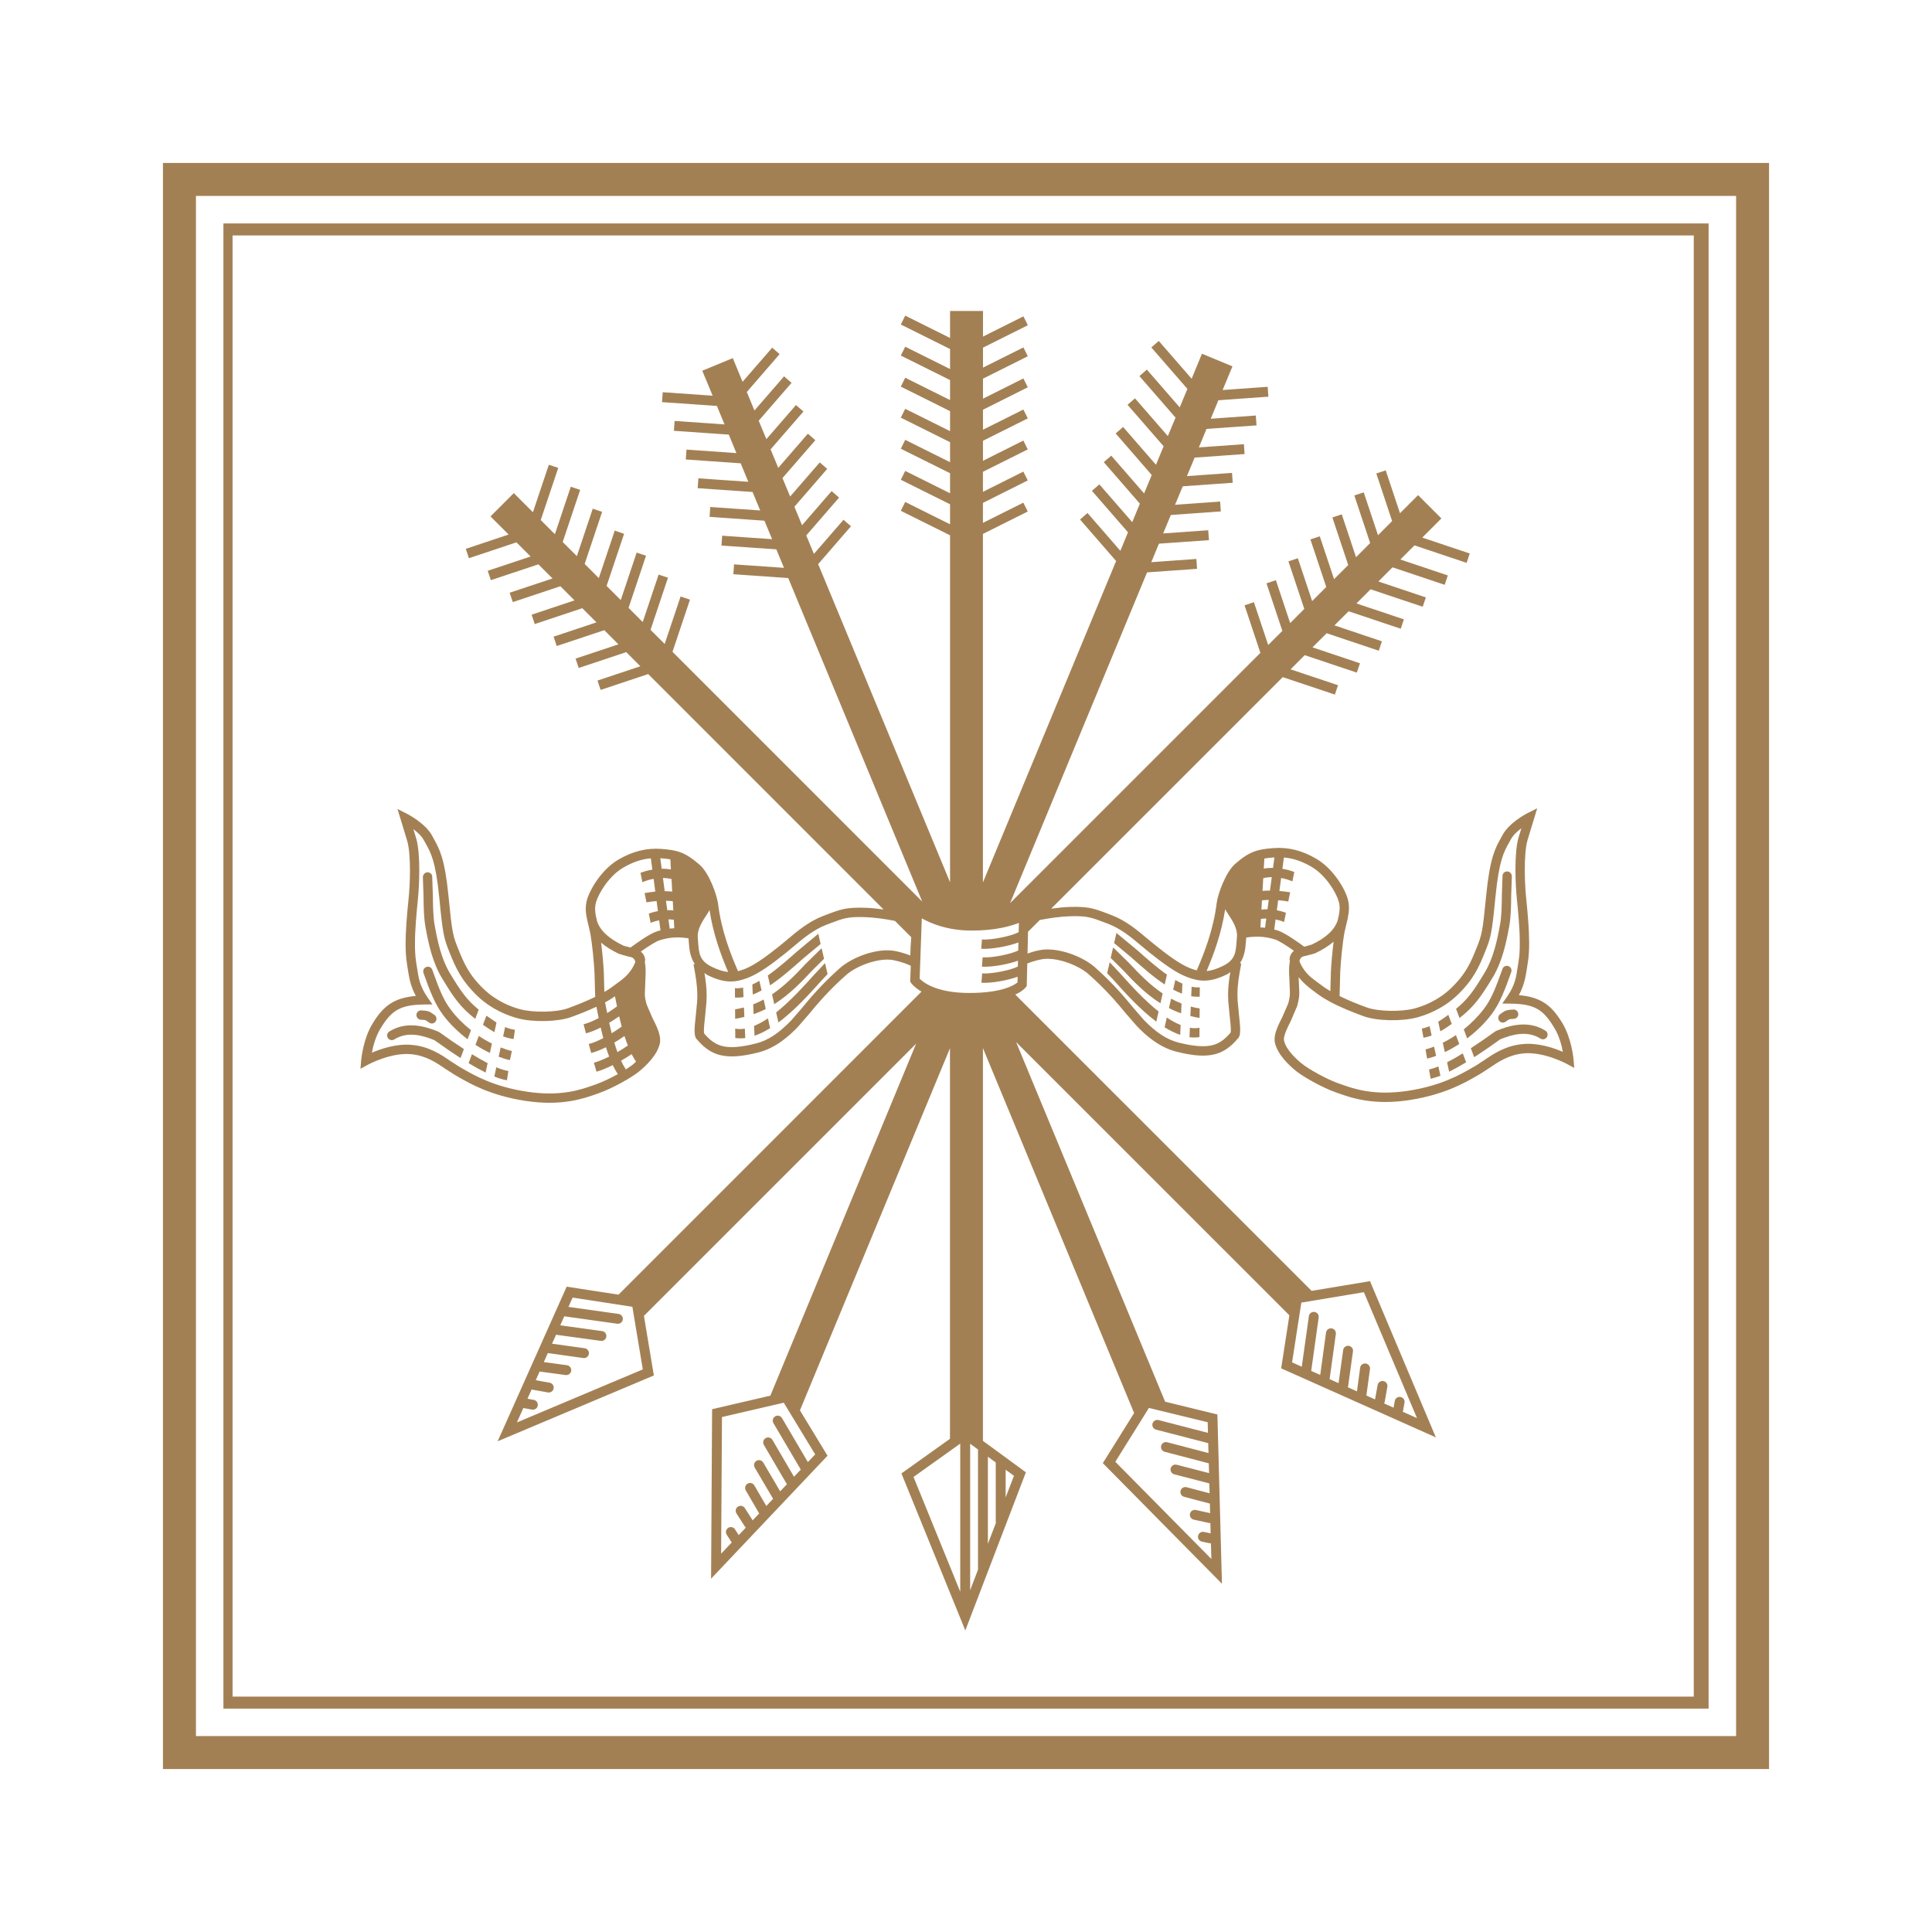 <?xml version="1.0" encoding="utf-8"?>
<!-- Generator: Adobe Illustrator 13.0.0, SVG Export Plug-In . SVG Version: 6.00 Build 14948)  -->
<!DOCTYPE svg PUBLIC "-//W3C//DTD SVG 1.0//EN" "http://www.w3.org/TR/2001/REC-SVG-20010904/DTD/svg10.dtd">
<svg version="1.0" id="Layer_1" xmlns="http://www.w3.org/2000/svg" xmlns:xlink="http://www.w3.org/1999/xlink" x="0px" y="0px"
	 width="192.756px" height="192.756px" viewBox="0 0 192.756 192.756" enable-background="new 0 0 192.756 192.756"
	 xml:space="preserve">
<g>
	<polygon fill-rule="evenodd" clip-rule="evenodd" fill="#FFFFFF" points="0,0 192.756,0 192.756,192.756 0,192.756 0,0 	"/>
	<path fill-rule="evenodd" clip-rule="evenodd" fill="#A38054" d="M174.855,16.26H16.257v160.236h160.241V16.26H174.855
		L174.855,16.26z M173.211,19.547c0,3.185,0,150.476,0,153.662c-3.189,0-150.476,0-153.661,0c0-3.187,0-150.477,0-153.662
		C22.735,19.547,170.021,19.547,173.211,19.547L173.211,19.547z"/>
	<path fill-rule="evenodd" clip-rule="evenodd" fill="#A38054" d="M169.87,22.291H22.29v148.178h148.178V22.291H169.87
		L169.87,22.291z M168.988,23.489c0,1.181,0,144.6,0,145.781c-1.186,0-144.604,0-145.785,0c0-1.182,0-144.6,0-145.781
		C24.384,23.489,167.803,23.489,168.988,23.489L168.988,23.489z"/>
	<path fill-rule="evenodd" clip-rule="evenodd" fill="#A38054" d="M49.536,102.023l-0.21,0.959c-0.334-0.188-0.713-0.432-1.14-0.74
		l0.342-0.908L49.536,102.023L49.536,102.023z"/>
	<path fill-rule="evenodd" clip-rule="evenodd" fill="#A38054" d="M51.242,103.664l0.134-0.923c-0.308-0.039-0.62-0.12-0.98-0.271
		c-0.045,0.21-0.112,0.508-0.2,0.931C50.569,103.543,50.903,103.619,51.242,103.664L51.242,103.664z"/>
	<path fill-rule="evenodd" clip-rule="evenodd" fill="#A38054" d="M44.88,97.084c-0.851-1.417-1.22-3.167-1.501-4.695
		c-0.169-0.909-0.178-1.947-0.19-2.95l-0.067-1.981c-0.009-0.259-0.224-0.437-0.481-0.428c-0.259,0.009-0.459,0.249-0.451,0.504
		l0.067,1.915c0.009,1.043,0.022,2.122,0.206,3.11c0.293,1.607,0.689,3.456,1.621,5.007c1.255,2.094,1.893,2.948,3.328,4.09
		l0.347-0.918C46.586,99.766,46.017,98.973,44.88,97.084L44.88,97.084z"/>
	<path fill-rule="evenodd" clip-rule="evenodd" fill="#A38054" d="M50.872,105.771l0.201-0.913
		c-0.366-0.075-0.744-0.204-1.119-0.353c-0.062,0.277-0.128,0.585-0.204,0.924C50.128,105.565,50.502,105.691,50.872,105.771
		L50.872,105.771z"/>
	<path fill-rule="evenodd" clip-rule="evenodd" fill="#A38054" d="M47.437,104.242c0.473,0.309,0.954,0.58,1.439,0.812l0.2-0.937
		c-0.441-0.222-0.877-0.471-1.305-0.761L47.437,104.242L47.437,104.242z"/>
	<path fill-rule="evenodd" clip-rule="evenodd" fill="#A38054" d="M44.979,100.74c-0.708-0.93-1.141-1.977-1.849-3.981
		c-0.084-0.245-0.353-0.37-0.592-0.286c-0.247,0.085-0.37,0.351-0.286,0.597c0.628,1.773,1.135,3.119,1.983,4.236
		c0.663,0.874,1.5,1.685,2.415,2.379l0.342-0.904C46.229,102.176,45.539,101.486,44.979,100.74L44.979,100.74z"/>
	<path fill-rule="evenodd" clip-rule="evenodd" fill="#A38054" d="M43.851,102.991L43.842,103c-0.026-0.022-0.053-0.044-0.088-0.062
		c-1.283-0.531-3.189-1.114-4.915-0.023c-0.217,0.138-0.284,0.423-0.146,0.642s0.428,0.286,0.646,0.146
		c1.322-0.837,2.833-0.405,4.013,0.081c0.95,0.682,1.804,1.27,2.598,1.776l0.333-0.895
		C45.539,104.185,44.733,103.633,43.851,102.991L43.851,102.991z"/>
	<path fill-rule="evenodd" clip-rule="evenodd" fill="#A38054" d="M50.578,107.779l0.143-0.926
		c-0.334-0.049-0.735-0.174-1.202-0.369c-0.063,0.284-0.13,0.592-0.201,0.922C49.793,107.598,50.216,107.722,50.578,107.779
		L50.578,107.779z"/>
	<path fill-rule="evenodd" clip-rule="evenodd" fill="#A38054" d="M47.085,105.179l-0.333,0.892
		c0.624,0.377,1.185,0.686,1.697,0.938l0.205-0.938C48.177,105.825,47.659,105.534,47.085,105.179L47.085,105.179z"/>
	<path fill-rule="evenodd" clip-rule="evenodd" fill="#A38054" d="M41.989,101.739c0.45,0.021,0.45,0.026,0.601,0.133l0.24,0.166
		c0.215,0.143,0.495,0.079,0.638-0.135c0.146-0.213,0.08-0.513-0.134-0.653l-0.205-0.139c-0.317-0.228-0.473-0.271-1.092-0.304
		c-0.254-0.018-0.476,0.183-0.49,0.438C41.535,101.504,41.73,101.722,41.989,101.739L41.989,101.739z"/>
	<path fill-rule="evenodd" clip-rule="evenodd" fill="#A38054" d="M80.145,95.618l1.729-1.438l-0.232-1.016l-2.115,1.759
		c-0.909,0.807-1.92,1.693-2.923,2.402l0.224,0.983C77.958,97.557,79.084,96.559,80.145,95.618L80.145,95.618z"/>
	<path fill-rule="evenodd" clip-rule="evenodd" fill="#A38054" d="M74.18,99.48l-0.04-0.948c-0.281,0.057-0.557,0.085-0.816,0.057
		l0.005,0.932C73.61,99.543,73.895,99.529,74.18,99.48L74.18,99.48z"/>
	<path fill-rule="evenodd" clip-rule="evenodd" fill="#A38054" d="M75.984,98.816l-0.219-0.957
		c-0.236,0.138-0.472,0.259-0.703,0.361l0.04,1.006C75.396,99.115,75.689,98.977,75.984,98.816L75.984,98.816z"/>
	<path fill-rule="evenodd" clip-rule="evenodd" fill="#A38054" d="M74.225,100.514c-0.286,0.075-0.58,0.134-0.886,0.183l0.009,0.945
		c0.321-0.041,0.619-0.116,0.917-0.188L74.225,100.514L74.225,100.514z"/>
	<path fill-rule="evenodd" clip-rule="evenodd" fill="#A38054" d="M75.146,100.207l0.041,0.976c0.423-0.147,0.832-0.32,1.216-0.518
		l-0.214-0.943C75.855,99.903,75.508,100.064,75.146,100.207L75.146,100.207z"/>
	<path fill-rule="evenodd" clip-rule="evenodd" fill="#A38054" d="M80.349,96.194c-0.89,0.957-1.978,2.102-3.322,3.015l0.222,0.975
		c1.563-0.992,2.785-2.284,3.782-3.354l1.185-1.172l-0.231-0.998l-0.032-0.04L80.349,96.194L80.349,96.194z"/>
	<path fill-rule="evenodd" clip-rule="evenodd" fill="#A38054" d="M75.235,102.354l0.045,0.981c0.521-0.18,1.042-0.438,1.555-0.754
		l-0.218-0.976C76.158,101.912,75.695,102.167,75.235,102.354L75.235,102.354z"/>
	<path fill-rule="evenodd" clip-rule="evenodd" fill="#A38054" d="M82.546,97.102l-0.232-1.012l-1.091,1.163
		c-0.95,1.061-2.321,2.589-3.787,3.756l0.227,1.002c1.64-1.221,3.146-2.896,4.255-4.134l0.65-0.699L82.546,97.102L82.546,97.102z"/>
	<path fill-rule="evenodd" clip-rule="evenodd" fill="#A38054" d="M73.351,102.626l0.009,0.935c0.33,0.045,0.659,0.05,0.994,0.005
		l-0.041-0.939C73.983,102.68,73.663,102.685,73.351,102.626L73.351,102.626z"/>
	<path fill-rule="evenodd" clip-rule="evenodd" fill="#A38054" d="M149.694,101.165c-0.215,0.142-0.281,0.44-0.134,0.654
		c0.143,0.213,0.423,0.276,0.637,0.129l0.241-0.164c0.151-0.103,0.151-0.107,0.601-0.134c0.259-0.015,0.455-0.231,0.44-0.49
		c-0.013-0.259-0.235-0.455-0.489-0.44c-0.619,0.035-0.775,0.079-1.097,0.307L149.694,101.165L149.694,101.165z"/>
	<path fill-rule="evenodd" clip-rule="evenodd" fill="#A38054" d="M142.834,103.312c-0.09-0.42-0.157-0.718-0.201-0.928
		c-0.28,0.116-0.534,0.192-0.779,0.236l0.164,0.918C142.276,103.49,142.544,103.423,142.834,103.312L142.834,103.312z"/>
	<path fill-rule="evenodd" clip-rule="evenodd" fill="#A38054" d="M144.843,102.153l-0.344-0.903
		c-0.379,0.284-0.712,0.507-1.007,0.689l0.21,0.958C144.036,102.711,144.414,102.461,144.843,102.153L144.843,102.153z"/>
	<path fill-rule="evenodd" clip-rule="evenodd" fill="#A38054" d="M148.951,97.48c0.93-1.555,1.321-3.4,1.616-5.012
		c0.183-0.98,0.195-2.062,0.204-3.1l0.066-1.92c0.009-0.258-0.19-0.495-0.449-0.503s-0.473,0.169-0.481,0.428l-0.066,1.981
		c-0.013,1.008-0.022,2.041-0.192,2.95c-0.28,1.528-0.65,3.274-1.5,4.695c-1.136,1.89-1.707,2.687-2.878,3.653l0.348,0.918
		C147.053,100.429,147.689,99.574,148.951,97.48L148.951,97.48z"/>
	<path fill-rule="evenodd" clip-rule="evenodd" fill="#A38054" d="M143.078,104.421c-0.289,0.112-0.574,0.205-0.854,0.281
		l0.16,0.917c0.293-0.071,0.593-0.164,0.896-0.275C143.204,105.004,143.137,104.697,143.078,104.421L143.078,104.421z"/>
	<path fill-rule="evenodd" clip-rule="evenodd" fill="#A38054" d="M148.794,101.222c0.846-1.113,1.354-2.458,1.982-4.24
		c0.09-0.241-0.04-0.508-0.28-0.592c-0.245-0.089-0.513,0.041-0.598,0.286c-0.708,2.004-1.145,3.056-1.849,3.981
		c-0.562,0.74-1.251,1.435-2.009,2.041l0.339,0.904C147.292,102.906,148.13,102.096,148.794,101.222L148.794,101.222z"/>
	<path fill-rule="evenodd" clip-rule="evenodd" fill="#A38054" d="M144.152,104.969c0.485-0.231,0.967-0.503,1.439-0.811
		l-0.335-0.887c-0.423,0.289-0.863,0.539-1.31,0.762L144.152,104.969L144.152,104.969z"/>
	<path fill-rule="evenodd" clip-rule="evenodd" fill="#A38054" d="M154.188,102.831c-1.724-1.092-3.631-0.513-4.913,0.022
		c-0.036,0.013-0.062,0.039-0.094,0.057l-0.005-0.004c-0.882,0.642-1.688,1.193-2.433,1.675l0.339,0.896
		c0.789-0.512,1.644-1.095,2.594-1.782c1.18-0.481,2.689-0.913,4.013-0.075c0.219,0.139,0.508,0.071,0.646-0.147
		C154.469,103.254,154.407,102.969,154.188,102.831L154.188,102.831z"/>
	<path fill-rule="evenodd" clip-rule="evenodd" fill="#A38054" d="M144.376,105.985l0.204,0.939
		c0.513-0.254,1.073-0.565,1.697-0.939l-0.335-0.892C145.368,105.45,144.852,105.74,144.376,105.985L144.376,105.985z"/>
	<path fill-rule="evenodd" clip-rule="evenodd" fill="#A38054" d="M142.574,106.706l0.161,0.922c0.299-0.07,0.614-0.16,0.976-0.307
		c-0.072-0.326-0.138-0.638-0.204-0.927C143.154,106.546,142.852,106.64,142.574,106.706L142.574,106.706z"/>
	<path fill-rule="evenodd" clip-rule="evenodd" fill="#A38054" d="M59.434,108.193l-0.24,0.085
		c-1.225,0.433-3.274,1.159-6.665,0.633c-3.274-0.503-5.208-1.621-6.361-2.284l-0.361-0.21l-0.837-0.539
		c-0.958-0.659-2.148-1.476-3.903-1.631c-1.528-0.134-3.056,0.393-3.964,0.779c0.124-0.664,0.365-1.586,0.841-2.379
		c1.066-1.759,1.88-2.392,4.321-2.427l0.878-0.009l-0.499-0.723c-0.761-1.104-0.881-1.889-1.042-2.975l-0.09-0.565
		c-0.079-0.513-0.111-1.123-0.111-1.774c0-1.514,0.174-3.229,0.28-4.302c0.094-0.909,0.152-1.982,0.152-3.012
		c0-1.248-0.085-2.432-0.303-3.194c0,0-0.146-0.481-0.289-0.943c0.4,0.302,0.819,0.677,1.046,1.1l0.188,0.343
		c0.516,0.917,0.997,1.786,1.35,5.377c0.365,3.732,0.455,4.066,1.047,5.528c0.539,1.336,1.096,2.716,2.798,4.334
		c1.438,1.363,3.113,1.959,3.982,2.191c1.528,0.414,4.018,0.356,5.329-0.121c0.783-0.284,1.674-0.631,2.526-1.033
		c0.07,0.374,0.146,0.749,0.222,1.132c-0.502,0.268-1.016,0.495-1.505,0.619c0.076,0.303,0.155,0.602,0.236,0.905
		c0.484-0.13,0.983-0.33,1.475-0.58c0.08,0.356,0.164,0.703,0.258,1.052c-0.485,0.255-0.98,0.468-1.452,0.593
		c0.084,0.307,0.169,0.61,0.245,0.896c0.486-0.129,0.979-0.33,1.47-0.575c0.099,0.321,0.206,0.633,0.321,0.931
		c-0.508,0.254-1.029,0.473-1.523,0.619c0.106,0.366,0.196,0.673,0.263,0.892c0.513-0.151,1.064-0.383,1.621-0.659
		c0.146,0.303,0.303,0.597,0.473,0.854c0.014,0.015,0.026,0.023,0.04,0.041C60.917,107.566,60.089,107.963,59.434,108.193
		L59.434,108.193z M156.991,105.686c-0.01-0.084-0.188-2.075-1.109-3.604c-1.043-1.724-2.072-2.597-4.344-2.797
		c0.525-0.972,0.673-1.8,0.811-2.718l0.085-0.557c0.089-0.548,0.13-1.194,0.13-1.898c0-1.336-0.134-2.887-0.29-4.418
		c-0.094-0.906-0.146-1.948-0.146-2.928c0-1.177,0.079-2.268,0.268-2.932l0.971-3.188l-0.971,0.481
		c-0.072,0.039-1.81,0.93-2.479,2.169l-0.178,0.325c-0.562,1.007-1.091,1.956-1.466,5.747c-0.351,3.618-0.423,3.893-0.98,5.27
		c-0.548,1.358-1.023,2.53-2.574,4.001c-1.292,1.225-2.797,1.764-3.587,1.974c-1.321,0.355-3.639,0.312-4.762-0.099
		c-0.851-0.307-1.822-0.695-2.718-1.136l0.063-2.405c0.053-1.1,0.236-2.968,0.432-3.992l0.17-0.731
		c0.013-0.048,0.021-0.098,0.035-0.147c0.04-0.125,0.062-0.25,0.09-0.374c0.003-0.031,0.013-0.058,0.018-0.089
		c0.009-0.027,0.013-0.05,0.018-0.071l-0.005-0.005c0.121-0.592,0.178-1.202-0.004-1.866c-0.303-1.078-1.47-3.029-3.119-4.004
		c-1.417-0.842-2.824-1.195-4.304-1.078c-1.559,0.12-2.339,0.294-3.804,1.563c-0.953,0.828-1.746,3.024-1.857,3.942
		c-0.32,2.61-1.222,4.937-1.987,6.692c-0.223-0.053-0.441-0.129-0.659-0.213c-1.024-0.393-2.343-1.391-3.497-2.317l-0.749-0.615
		c-1.012-0.855-2.16-1.823-3.612-2.375l-0.155-0.058c-1.601-0.61-2.081-0.793-3.925-0.752c-0.517,0.009-1.204,0.076-1.925,0.174
		l23.103-23.099l5.203,1.741l0.312-0.934c0,0-2.852-0.954-4.735-1.586l1.412-1.413l5.198,1.742l0.317-0.932
		c0,0-2.855-0.957-4.74-1.59l1.413-1.408l5.202,1.743l0.312-0.936c0,0-2.852-0.958-4.735-1.591l1.411-1.407l5.204,1.742l0.312-0.936
		c0,0-2.851-0.954-4.734-1.586l1.411-1.412l5.203,1.741l0.312-0.931c0,0-2.855-0.958-4.735-1.591l1.408-1.412l5.204,1.746
		l0.315-0.936c0,0-2.855-0.957-4.735-1.59l1.408-1.408l5.202,1.742l0.312-0.935c0,0-2.853-0.958-4.736-1.586l1.907-1.912
		l-2.326-2.325l-1.804,1.809c-0.61-1.817-1.425-4.277-1.425-4.277l-0.937,0.312l1.577,4.745l-1.407,1.413
		c-0.606-1.818-1.426-4.277-1.426-4.277l-0.937,0.312l1.578,4.745l-1.408,1.412c-0.604-1.821-1.425-4.276-1.425-4.276l-0.936,0.312
		l1.581,4.745l-1.412,1.408c-0.605-1.818-1.425-4.273-1.425-4.273l-0.937,0.308l1.581,4.744l-1.406,1.412
		c-0.611-1.817-1.426-4.276-1.426-4.276l-0.941,0.311l1.583,4.745l-1.408,1.412c-0.606-1.817-1.426-4.277-1.426-4.277l-0.936,0.312
		l1.582,4.744l-1.413,1.408c-0.606-1.817-1.426-4.272-1.426-4.272l-0.935,0.312l1.581,4.744l-24.974,24.974l13.667-33.002
		l4.99-0.355l-0.071-0.985c0,0-2.584,0.183-4.495,0.321l0.762-1.846l4.989-0.351l-0.072-0.989c0,0-2.583,0.187-4.494,0.32
		l0.762-1.84l4.989-0.357l-0.07-0.984c0,0-2.584,0.182-4.496,0.321l0.767-1.845l4.985-0.352l-0.067-0.985
		c0,0-2.583,0.183-4.499,0.321l0.766-1.845l4.985-0.355l-0.066-0.984c0,0-2.584,0.182-4.495,0.32l0.762-1.845l4.989-0.352
		l-0.07-0.984c0,0-2.585,0.182-4.496,0.321l0.762-1.845l4.989-0.356l-0.07-0.985c0,0-2.584,0.184-4.496,0.321l0.981-2.36
		l-3.043-1.262l-1.029,2.496c-1.306-1.501-3.278-3.77-3.278-3.77l-0.744,0.646l3.599,4.138l-0.766,1.845
		c-1.301-1.498-3.278-3.77-3.278-3.77l-0.744,0.646l3.604,4.143l-0.767,1.844c-1.306-1.501-3.279-3.768-3.279-3.768l-0.744,0.645
		l3.601,4.139l-0.763,1.845c-1.305-1.501-3.278-3.77-3.278-3.77l-0.744,0.646l3.6,4.144l-0.762,1.84
		c-1.306-1.498-3.278-3.77-3.278-3.77l-0.745,0.65l3.6,4.14l-0.761,1.843c-1.306-1.501-3.279-3.768-3.279-3.768l-0.744,0.645
		l3.6,4.138l-0.762,1.845c-1.305-1.497-3.278-3.77-3.278-3.77l-0.744,0.65l3.599,4.139L98.066,88.041V53.27l4.473-2.236l-0.44-0.882
		c0,0-2.317,1.158-4.032,2.015v-1.992l4.473-2.241l-0.44-0.882c0,0-2.317,1.158-4.032,2.018v-1.997l4.473-2.236l-0.44-0.881
		c0,0-2.317,1.158-4.032,2.018v-1.997l4.473-2.235l-0.44-0.883c0,0-2.317,1.158-4.032,2.014v-1.992l4.473-2.241l-0.44-0.881
		c0,0-2.317,1.158-4.032,2.018v-1.996l4.473-2.237l-0.44-0.881c0,0-2.317,1.158-4.032,2.013v-1.99l4.473-2.236l-0.44-0.887
		c0,0-2.317,1.158-4.032,2.018v-2.557h-3.287v2.695c-1.778-0.887-4.473-2.228-4.473-2.228l-0.441,0.887l4.914,2.446v1.995
		c-1.778-0.887-4.473-2.228-4.473-2.228l-0.441,0.883l4.914,2.446v1.995c-1.778-0.886-4.473-2.228-4.473-2.228l-0.441,0.887
		l4.914,2.446v1.995c-1.778-0.886-4.473-2.226-4.473-2.226l-0.441,0.881l4.914,2.446v1.996c-1.778-0.887-4.473-2.228-4.473-2.228
		l-0.441,0.887l4.914,2.442v2c-1.778-0.886-4.473-2.228-4.473-2.228l-0.441,0.882l4.914,2.446v1.995
		c-1.778-0.886-4.473-2.226-4.473-2.226l-0.441,0.881l4.914,2.446v34.618L81.628,56.282l3.274-3.777l-0.744-0.647l-0.326,0.374
		c0,0-1.479,1.707-2.628,3.029l-0.763-1.84l3.274-3.777l-0.744-0.646l-0.324,0.37c0,0-1.48,1.707-2.629,3.034l-0.761-1.844
		l3.274-3.778l-0.744-0.646l-0.326,0.374c0,0-1.479,1.706-2.628,3.029l-0.766-1.84l3.279-3.777l-0.745-0.65l-0.325,0.374
		c0,0-1.479,1.706-2.629,3.033l-0.765-1.843l3.278-3.778l-0.749-0.646l-0.321,0.374c0,0-1.482,1.706-2.628,3.03l-0.767-1.84
		l3.279-3.778l-0.749-0.65l-0.321,0.375c0,0-1.483,1.706-2.633,3.033l-0.762-1.844l3.274-3.778l-0.744-0.645l-0.32,0.374
		c0,0-1.484,1.706-2.633,3.03l-0.977-2.362l-3.042,1.26l1.033,2.49c-1.982-0.137-4.98-0.347-4.98-0.347l-0.071,0.989l5.475,0.379
		l0.763,1.845c-1.983-0.139-4.98-0.347-4.98-0.347l-0.072,0.984l5.476,0.379l0.761,1.845c-1.982-0.139-4.98-0.348-4.98-0.348
		l-0.072,0.985l5.476,0.382l0.761,1.845c-1.978-0.138-4.98-0.347-4.98-0.347l-0.071,0.983l5.474,0.379l0.767,1.845
		c-1.983-0.139-4.984-0.347-4.984-0.347l-0.067,0.984l5.47,0.384l0.767,1.844c-1.982-0.138-4.985-0.348-4.985-0.348l-0.067,0.985
		l5.471,0.377l0.766,1.845c-1.982-0.137-4.985-0.347-4.985-0.347l-0.066,0.983l5.474,0.384l13.369,32.276L67.096,65.032l1.743-5.204
		l-0.936-0.316l-0.157,0.467c0,0-0.846,2.526-1.429,4.269l-1.412-1.408l1.741-5.203l-0.936-0.312l-0.155,0.467
		c0,0-0.847,2.522-1.431,4.268l-1.412-1.413l1.742-5.203l-0.936-0.312L63.363,55.6c0,0-0.846,2.522-1.431,4.269l-1.412-1.412
		l1.746-5.199l-0.935-0.317l-0.156,0.468c0,0-0.847,2.525-1.431,4.267l-1.412-1.412l1.742-5.199l-0.935-0.312l-0.156,0.464
		c0,0-0.846,2.525-1.43,4.268l-1.413-1.408l1.743-5.204l-0.936-0.311l-0.157,0.467c0,0-0.846,2.521-1.429,4.268l-1.412-1.413
		l1.747-5.203l-0.936-0.312l-0.16,0.467c0,0-0.842,2.521-1.431,4.268l-1.907-1.907l-2.325,2.326l1.809,1.808
		c-1.817,0.606-4.276,1.426-4.276,1.426l0.312,0.936l4.744-1.582l1.412,1.412c-1.823,0.606-4.277,1.426-4.277,1.426l0.312,0.935
		l4.744-1.581l1.408,1.412c-1.817,0.601-4.277,1.42-4.277,1.42l0.317,0.936l4.745-1.582l1.408,1.412
		c-1.818,0.606-4.277,1.426-4.277,1.426l0.312,0.936l4.744-1.582l1.412,1.412c-1.821,0.606-4.276,1.426-4.276,1.426l0.312,0.936
		l4.745-1.583l1.411,1.413c-1.822,0.605-4.276,1.424-4.276,1.424l0.312,0.936l4.744-1.581l1.408,1.408
		c-1.817,0.606-4.276,1.426-4.276,1.426l0.311,0.934l4.746-1.581l23.48,23.481c-0.703-0.094-1.389-0.155-1.919-0.169
		c-1.845-0.041-2.326,0.143-3.925,0.753l-0.155,0.058c-1.453,0.552-2.598,1.519-3.609,2.37l-0.753,0.624
		c-1.154,0.922-2.472,1.92-3.497,2.312c-0.218,0.084-0.437,0.16-0.66,0.213c-0.765-1.755-1.666-4.077-1.986-6.692
		c-0.111-0.918-0.9-3.114-1.858-3.937c-1.466-1.274-2.245-1.448-3.805-1.568c-1.479-0.111-2.887,0.24-4.304,1.078
		c-1.647,0.975-2.814,2.931-3.118,4.005c-0.187,0.664-0.128,1.279-0.005,1.871h-0.003c0,0.021,0.009,0.039,0.013,0.062
		c0.014,0.072,0.037,0.143,0.049,0.213c0.023,0.084,0.037,0.174,0.063,0.258c0.013,0.05,0.021,0.099,0.035,0.147l0.169,0.731
		c0.192,1.015,0.379,2.883,0.432,3.992l0.067,2.409c-0.901,0.437-1.872,0.824-2.722,1.133c-1.123,0.409-3.435,0.453-4.763,0.097
		c-0.784-0.209-2.293-0.743-3.585-1.968c-1.556-1.476-2.049-2.706-2.576-4.006c-0.557-1.377-0.627-1.648-0.984-5.27
		c-0.37-3.787-0.9-4.735-1.461-5.742l-0.178-0.33c-0.67-1.239-2.406-2.13-2.478-2.169l-0.975-0.495l0.975,3.208
		c0.187,0.659,0.268,1.75,0.268,2.927c0,0.98-0.055,2.022-0.148,2.927c-0.155,1.528-0.289,3.078-0.289,4.415
		c0,0.704,0.041,1.349,0.129,1.902l0.084,0.557c0.139,0.918,0.285,1.747,0.811,2.717c-2.272,0.196-3.305,1.079-4.343,2.798
		c-0.922,1.532-1.1,3.519-1.11,3.604l-0.071,0.865l0.762-0.415c0.022-0.014,2.263-1.221,4.259-1.042
		c1.505,0.134,2.543,0.842,3.456,1.47l0.905,0.579l0.352,0.205c1.212,0.699,3.239,1.866,6.687,2.401
		c3.623,0.558,5.81-0.215,7.12-0.678l0.236-0.085c1.318-0.458,3.22-1.522,3.978-2.133c0.673-0.544,1.845-1.635,2.108-2.811
		c0.026-0.112,0.036-0.228,0.036-0.349c0-0.686-0.388-1.461-0.767-2.209l-0.587-1.363c-0.134-0.504-0.174-0.735-0.174-1.065
		c0-0.165,0.009-0.355,0.023-0.614l0.053-1.261c0.003-0.11,0.003-0.218,0.003-0.32c0-0.402-0.03-0.705-0.08-0.985
		c0.004-0.044,0.032-0.093,0.032-0.143c0-0.097-0.009-0.201-0.041-0.298c-0.062-0.224-0.196-0.41-0.393-0.58
		c0.757-0.53,1.542-1.029,1.898-1.131c0.758-0.222,1.51-0.388,2.86-0.192c0,0.005,0,0.01,0,0.01l0.036,0.444
		c0.049,0.727,0.151,1.458,0.594,2.122c-0.032,0.003-0.13,0.021-0.13,0.021l0.036,0.195c0.188,1.038,0.343,1.889,0.343,2.915
		c0,0.195-0.004,0.396-0.018,0.604l-0.125,1.315c-0.076,0.682-0.129,1.198-0.129,1.59c0,0.513,0.093,0.812,0.353,0.972l-0.113-0.099
		c0.691,0.829,1.426,1.336,2.254,1.551c0.972,0.254,2.156,0.179,3.849-0.244c1.778-0.446,3.114-1.671,3.965-2.558l1.091-1.256
		c0.847-1.021,1.898-2.295,3.699-3.898c1.064-0.954,3.336-1.796,4.774-1.497c0.847,0.178,1.426,0.423,1.697,0.557l-0.057,1.576
		l0.084,0.13c0.021,0.03,0.312,0.441,1.042,0.873L61.71,129.168l-5.172-0.797l-0.155,0.342l-6.732,15.084l15.584-6.566l-0.99-5.946
		l27.157-27.156l-14.544,35.116l-5.811,1.351l-0.102,16.91l11.619-12.269l-2.754-4.525l14.969-36.13v38.967l-4.843,3.456
		l6.375,15.664l6.042-15.778l-4.286-3.137v-39.185l15.084,36.409l-3.123,4.998l11.886,12.033l-0.454-16.889l-5.216-1.274
		l-14.867-35.878l27.264,27.258l-0.819,5.293l15.433,6.887l-6.571-15.588l-0.383,0.067l-5.444,0.904L101.297,99.23
		c0.717-0.333,0.997-0.663,1.05-0.734l0.09-0.12l0.053-2.246c0.321-0.129,0.781-0.29,1.368-0.409
		c1.439-0.299,3.711,0.543,4.775,1.496c1.8,1.608,2.855,2.879,3.698,3.898l1.092,1.257c0.851,0.887,2.188,2.111,3.964,2.558
		c1.688,0.423,2.878,0.499,3.85,0.245c0.824-0.215,1.564-0.723,2.254-1.551l-0.111,0.097c0.263-0.164,0.353-0.458,0.353-0.971
		c0-0.392-0.055-0.908-0.129-1.59l-0.125-1.314c-0.014-0.209-0.018-0.414-0.018-0.605c0-1.02,0.151-1.871,0.342-2.9l0.035-0.209
		c0,0-0.097-0.018-0.129-0.026c0.441-0.659,0.545-1.395,0.593-2.121l0.037-0.445c0,0,0,0,0-0.005
		c1.354-0.191,2.129-0.021,2.858,0.192c0.349,0.102,1.132,0.592,1.898,1.131c-0.196,0.169-0.33,0.356-0.392,0.58
		c-0.032,0.097-0.041,0.201-0.041,0.298c0,0.049,0.026,0.094,0.032,0.147c-0.05,0.275-0.085,0.583-0.085,0.984
		c0,0.103,0.004,0.205,0.009,0.316c0,0.004,0.053,1.257,0.053,1.257c0.015,0.263,0.023,0.45,0.023,0.619
		c0,0.324-0.041,0.561-0.17,1.064c-0.005,0-0.592,1.358-0.592,1.358c-0.379,0.753-0.767,1.524-0.767,2.214
		c0,0.116,0.009,0.236,0.035,0.348c0.263,1.177,1.435,2.268,2.107,2.812c0.757,0.61,2.66,1.675,3.979,2.133l0.23,0.085
		c1.312,0.46,3.502,1.239,7.124,0.678c3.448-0.535,5.475-1.702,6.687-2.401l0.353-0.204l0.903-0.584
		c0.913-0.624,1.951-1.332,3.458-1.466c1.995-0.178,4.236,1.029,4.258,1.038l0.763,0.414L156.991,105.686L156.991,105.686z
		 M61.772,101.401c0.081,0.342,0.166,0.686,0.255,1.024c-0.312,0.222-0.65,0.445-0.999,0.664c-0.088-0.357-0.173-0.705-0.249-1.043
		C61.127,101.837,61.457,101.618,61.772,101.401L61.772,101.401z M60.579,101.075c-0.067-0.335-0.125-0.646-0.178-0.918
		c-0.009-0.049-0.031-0.093-0.053-0.134c0.36-0.195,0.698-0.405,1.01-0.622c0.063,0.333,0.13,0.672,0.2,1.01
		C61.252,100.635,60.922,100.857,60.579,101.075L60.579,101.075z M62.303,103.365c0.107,0.329,0.219,0.646,0.338,0.949
		c-0.325,0.223-0.672,0.444-1.038,0.654c-0.111-0.307-0.217-0.624-0.315-0.948C61.644,103.811,61.982,103.589,62.303,103.365
		L62.303,103.365z M61.336,98.273l-0.384,0.28c-0.195,0.143-0.427,0.276-0.654,0.414l-0.054-1.954
		c-0.04-0.793-0.142-1.965-0.272-2.963c0.481,0.409,1.079,0.784,1.791,1.117c0.084,0.041,0.981,0.28,0.981,0.28
		c0.321,0.049,0.529,0.116,0.642,0.513c-0.058,0.196-0.192,0.441-0.276,0.589C62.641,97.32,62.206,97.641,61.336,98.273
		L61.336,98.273z M63.131,106.217c-0.173,0.137-0.414,0.303-0.703,0.485c-0.014-0.031-0.018-0.066-0.041-0.095
		c-0.151-0.23-0.294-0.498-0.427-0.779c0.365-0.209,0.721-0.428,1.06-0.653c0.125,0.245,0.259,0.476,0.401,0.694
		c0.013,0.018,0.03,0.026,0.044,0.044C63.354,106.016,63.256,106.114,63.131,106.217L63.131,106.217z M65.568,92.914
		c-0.7,0.205-2.059,1.176-2.663,1.621c-0.01-0.003-0.014-0.009-0.023-0.009l-0.624-0.155c-1.492-0.699-2.37-1.51-2.686-2.451
		c-0.161-0.646-0.291-1.264-0.111-1.884c0.254-0.899,1.283-2.619,2.695-3.456c0.939-0.557,1.844-0.865,2.779-0.945l0.152,1.126
		c-0.415,0.072-0.814,0.178-1.185,0.32l0.187,0.936c0.361-0.155,0.74-0.268,1.122-0.334l0.169,1.271
		c-0.437,0.044-0.811,0.102-1.069,0.151l0.187,0.922c0.353-0.062,0.682-0.099,1.008-0.129l0.134,1.003
		c-0.291,0.053-0.594,0.132-0.91,0.254l0.187,0.917c0.298-0.124,0.575-0.2,0.846-0.254l0.134,1.002
		C65.787,92.852,65.676,92.882,65.568,92.914L65.568,92.914z M65.88,85.63c0.009,0,0.018,0,0.031,0
		c0.374,0.026,0.686,0.058,0.971,0.107l0.058,1.006c-0.299-0.053-0.611-0.076-0.923-0.071L65.88,85.63L65.88,85.63z M66.143,87.599
		c0.299,0.005,0.589,0.04,0.856,0.104l0.065,1.251c-0.253-0.026-0.507-0.041-0.747-0.041L66.143,87.599L66.143,87.599z
		 M66.446,89.867c0.236,0.005,0.458,0.022,0.677,0.044l0.054,0.923c-0.192-0.023-0.393-0.028-0.606-0.028L66.446,89.867
		L66.446,89.867z M66.816,92.646l-0.125-0.922c0.196,0.005,0.379,0.018,0.539,0.044l0.044,0.842
		C67.114,92.62,66.962,92.629,66.816,92.646L66.816,92.646z M69.653,94.005l-0.035-0.467c-0.072-0.816,0.44-1.595,0.985-2.419
		l0.19-0.316c0.356,2.388,1.141,4.505,1.854,6.17c-0.455-0.044-0.98-0.192-1.639-0.517C69.787,95.85,69.734,95.115,69.653,94.005
		L69.653,94.005z M90.823,95.329c-0.361-0.143-0.842-0.307-1.466-0.437c-1.777-0.369-4.325,0.588-5.585,1.716
		c-1.854,1.652-2.927,2.954-3.791,4l-1.043,1.202c-1.248,1.292-2.33,2-3.519,2.298c-1.515,0.379-2.593,0.46-3.391,0.25
		c-0.633-0.169-1.211-0.574-1.773-1.247l-0.003-0.004c-0.014-0.055-0.023-0.134-0.023-0.245c0-0.384,0.072-1.038,0.125-1.516
		l0.129-1.362c0.014-0.232,0.022-0.455,0.022-0.668c0-0.798-0.102-1.511-0.222-2.246c0.111,0.071,0.178,0.151,0.311,0.218
		c1.725,0.856,2.785,0.745,4.032,0.265c1.14-0.438,2.473-1.44,3.747-2.455l0.767-0.638c1.002-0.842,2.039-1.715,3.341-2.209
		l0.161-0.062c1.581-0.601,1.911-0.726,3.572-0.69c0.945,0.023,2.108,0.183,3.074,0.379l1.626,1.621
		C90.858,94.144,90.832,94.816,90.823,95.329L90.823,95.329z M51.571,141.918c0.134-0.299,0.361-0.807,0.646-1.448
		c0.014,0.005,0.028,0.014,0.045,0.018l0.814,0.147c0.268,0.048,0.527-0.125,0.575-0.396c0.049-0.268-0.129-0.526-0.396-0.57
		l-0.628-0.12c0.134-0.295,0.272-0.606,0.419-0.931c0.027,0.009,0.048,0.021,0.076,0.03l1.546,0.276
		c0.266,0.049,0.52-0.134,0.569-0.401c0.049-0.267-0.129-0.521-0.396-0.569l-1.389-0.25c0.129-0.284,0.258-0.575,0.388-0.869
		c0.004,0,0.004,0,0.009,0.005l2.583,0.348c0.272,0.035,0.521-0.155,0.557-0.423c0.036-0.271-0.156-0.521-0.423-0.558l-2.308-0.312
		c0.133-0.298,0.267-0.602,0.401-0.9l3.537,0.495c0.271,0.04,0.521-0.146,0.557-0.419c0.039-0.272-0.151-0.521-0.419-0.558
		l-3.256-0.453c0.139-0.303,0.271-0.606,0.401-0.892l4.459,0.61c0.271,0.04,0.522-0.152,0.557-0.419
		c0.035-0.271-0.152-0.521-0.423-0.557l-4.175-0.574c0.143-0.317,0.277-0.624,0.401-0.9l5.284,0.74
		c0.267,0.039,0.517-0.148,0.557-0.419c0.035-0.272-0.151-0.521-0.423-0.558l-5-0.703c0.218-0.486,0.375-0.834,0.416-0.927
		c0.627,0.093,5.368,0.828,5.96,0.918c0.102,0.602,0.935,5.596,1.042,6.246C63.51,136.889,53.46,141.125,51.571,141.918
		L51.571,141.918z M81.33,145.107c-0.071,0.076-0.343,0.36-0.73,0.766l-2.58-4.388c-0.143-0.236-0.44-0.316-0.677-0.179
		c-0.236,0.139-0.316,0.442-0.178,0.679l2.73,4.637c-0.208,0.218-0.44,0.464-0.677,0.712l-2.152-3.675
		c-0.138-0.235-0.44-0.315-0.677-0.178s-0.315,0.44-0.178,0.677l2.298,3.925c-0.218,0.227-0.44,0.469-0.671,0.708l-1.688-2.873
		c-0.139-0.232-0.442-0.312-0.673-0.174c-0.236,0.138-0.317,0.44-0.178,0.677l1.834,3.114c-0.227,0.241-0.455,0.478-0.677,0.717
		l-1.193-2.049c-0.139-0.236-0.442-0.316-0.678-0.179c-0.231,0.134-0.312,0.438-0.178,0.674l1.314,2.259
		c0.009,0.013,0.022,0.021,0.031,0.035c-0.223,0.236-0.442,0.468-0.655,0.694l-0.785-1.225c-0.146-0.228-0.454-0.294-0.682-0.146
		c-0.231,0.146-0.298,0.449-0.152,0.681l0.848,1.318c0.021,0.037,0.058,0.063,0.088,0.095c-0.249,0.258-0.485,0.508-0.712,0.748
		l-0.37-0.575c-0.146-0.227-0.454-0.294-0.682-0.146c-0.228,0.151-0.294,0.455-0.146,0.681l0.45,0.7
		c0.018,0.027,0.044,0.04,0.063,0.062c-0.469,0.499-0.851,0.899-1.07,1.132c0.014-2.05,0.08-12.955,0.084-13.632
		c0.642-0.151,5.573-1.292,6.166-1.431C78.509,140.466,81,144.563,81.33,145.107L81.33,145.107z M100.334,146.636
		c0.396,0.293,0.709,0.517,0.828,0.605c-0.062,0.16-0.382,0.993-0.828,2.16V146.636L100.334,146.636z M98.562,145.339
		c0.263,0.191,0.524,0.383,0.784,0.57v5.911c0,0.036,0.013,0.071,0.021,0.107c-0.263,0.681-0.534,1.395-0.806,2.103V145.339
		L98.562,145.339z M120.492,141.896c0,0.107,0.014,0.489,0.026,1.061l-4.931-1.279c-0.263-0.067-0.534,0.094-0.602,0.355
		c-0.066,0.265,0.089,0.531,0.356,0.604l5.202,1.345c0.011,0.307,0.02,0.636,0.028,0.988l-4.122-1.078
		c-0.263-0.071-0.534,0.09-0.601,0.353c-0.071,0.262,0.09,0.53,0.352,0.601l4.401,1.15c0.009,0.315,0.018,0.646,0.026,0.975
		l-3.226-0.833c-0.263-0.07-0.534,0.09-0.601,0.353c-0.07,0.263,0.09,0.534,0.353,0.601l3.501,0.909
		c0.01,0.326,0.019,0.655,0.027,0.985l-2.295-0.606c-0.263-0.072-0.534,0.089-0.601,0.353c-0.072,0.263,0.084,0.529,0.347,0.601
		l2.525,0.669c0.019,0.005,0.032,0,0.05,0c0.009,0.325,0.018,0.646,0.026,0.962l-1.421-0.312c-0.268-0.058-0.53,0.107-0.588,0.374
		c-0.059,0.268,0.111,0.53,0.379,0.589l1.527,0.334c0.045,0.009,0.085,0.004,0.129,0.004c0.009,0.361,0.018,0.705,0.026,1.029
		l-0.668-0.143c-0.263-0.053-0.525,0.116-0.583,0.384c-0.059,0.263,0.11,0.525,0.379,0.584l0.811,0.173c0.031,0.005,0.058,0,0.09,0
		c0.018,0.69,0.035,1.234,0.044,1.56c-1.443-1.458-9.106-9.218-9.582-9.698c0.348-0.561,3.029-4.855,3.351-5.372
		C115.218,140.607,119.873,141.749,120.492,141.896L120.492,141.896z M129.834,129.961c0.598-0.099,5.591-0.931,6.241-1.038
		c0.263,0.623,4.499,10.674,5.298,12.562c-0.295-0.133-0.799-0.356-1.426-0.637c0.014-0.026,0.026-0.054,0.035-0.081l0.147-0.819
		c0.048-0.267-0.125-0.525-0.396-0.569c-0.268-0.055-0.526,0.125-0.574,0.392l-0.121,0.673c-0.298-0.134-0.615-0.276-0.945-0.423
		c0.018-0.036,0.041-0.072,0.05-0.117l0.276-1.545c0.044-0.269-0.134-0.521-0.401-0.571c-0.267-0.048-0.525,0.13-0.574,0.401
		l-0.255,1.43c-0.285-0.129-0.578-0.258-0.872-0.392c0.004-0.018,0.013-0.031,0.013-0.044l0.353-2.589
		c0.035-0.271-0.155-0.516-0.424-0.557c-0.271-0.035-0.521,0.155-0.557,0.423l-0.316,2.353c-0.303-0.134-0.602-0.268-0.899-0.401
		l0.499-3.581c0.04-0.271-0.146-0.517-0.42-0.557c-0.271-0.041-0.517,0.151-0.557,0.419l-0.462,3.301
		c-0.304-0.139-0.598-0.268-0.892-0.396l0.624-4.508c0.035-0.273-0.151-0.518-0.423-0.558c-0.272-0.036-0.522,0.151-0.558,0.424
		l-0.579,4.219c-0.316-0.139-0.624-0.276-0.899-0.401l0.744-5.328c0.039-0.268-0.151-0.517-0.42-0.554
		c-0.271-0.038-0.521,0.148-0.557,0.42l-0.708,5.042c-0.513-0.226-0.869-0.386-0.967-0.427
		C129.01,135.297,129.741,130.558,129.834,129.961L129.834,129.961z M95.803,158.806c-1.336-3.278-4.436-10.906-4.66-11.449
		c0.45-0.324,3.426-2.449,4.66-3.327V158.806L95.803,158.806z M97.576,156.609c-0.294,0.763-0.565,1.47-0.784,2.05v-14.617
		c0.214,0.156,0.489,0.357,0.784,0.574V156.609L97.576,156.609z M101.632,93.03l-0.02-0.026c-0.561,0.347-2.614,0.802-3.644,0.726
		l-0.071,0.93c0.971,0.067,2.714-0.25,3.711-0.632c-0.005,0.259-0.014,0.53-0.018,0.802c-0.655,0.343-2.566,0.752-3.555,0.682
		l-0.067,0.931c0.931,0.067,2.584-0.227,3.596-0.592c-0.006,0.201-0.01,0.392-0.014,0.58c-0.642,0.342-2.571,0.756-3.563,0.686
		l-0.067,0.931c0.936,0.067,2.598-0.228,3.607-0.598c-0.009,0.3-0.013,0.504-0.013,0.566c-0.308,0.259-1.515,1.052-4.802,1.052
		c-3.351,0-4.642-1.097-4.959-1.426c0.014-0.307,0.169-4.812,0.214-6.019c0.881,0.495,2.548,1.221,4.989,1.221
		c2.366,0,3.88-0.446,4.701-0.767C101.649,92.291,101.641,92.625,101.632,93.03L101.632,93.03z M122.777,103.026L122.777,103.026
		c-0.565,0.673-1.145,1.082-1.777,1.242c-0.802,0.21-1.875,0.134-3.39-0.244c-1.189-0.299-2.276-1.007-3.52-2.299l-1.038-1.202
		c-0.868-1.047-1.941-2.349-3.796-4.005c-1.26-1.123-3.809-2.08-5.587-1.711c-0.472,0.099-0.837,0.214-1.152,0.326l0.048-2.169
		l1.177-1.176c0.972-0.192,2.13-0.353,3.074-0.375c1.661-0.035,1.991,0.09,3.572,0.69l0.16,0.062
		c1.301,0.495,2.339,1.368,3.342,2.215l0.767,0.633c1.273,1.016,2.604,2.019,3.746,2.454c1.246,0.48,2.308,0.593,4.031-0.264
		c0.134-0.066,0.2-0.146,0.312-0.218c-0.119,0.736-0.222,1.443-0.222,2.241c0,0.214,0.009,0.437,0.021,0.668l0.131,1.373
		c0.053,0.472,0.125,1.126,0.125,1.51C122.801,102.889,122.791,102.969,122.777,103.026L122.777,103.026z M123.41,93.453
		l-0.035,0.463c-0.081,1.114-0.134,1.849-1.354,2.45c-0.663,0.329-1.185,0.477-1.64,0.521c0.712-1.671,1.497-3.787,1.853-6.17
		l0.192,0.316C122.97,91.858,123.481,92.638,123.41,93.453L123.41,93.453z M126.213,92.562c-0.148-0.018-0.3-0.031-0.46-0.036
		l0.046-0.846c0.16-0.022,0.342-0.035,0.539-0.04L126.213,92.562L126.213,92.562z M126.458,90.722
		c-0.215-0.004-0.415,0.005-0.606,0.028l0.053-0.923c0.219-0.021,0.442-0.04,0.678-0.044L126.458,90.722L126.458,90.722z
		 M126.706,88.855c-0.253,0-0.508,0.005-0.747,0.026l0.075-1.264c0.263-0.063,0.553-0.099,0.851-0.104L126.706,88.855
		L126.706,88.855z M126.088,86.66l0.058-1.007c0.281-0.049,0.598-0.081,0.972-0.107c0.014,0,0.022,0,0.031,0l-0.139,1.043
		C126.697,86.583,126.391,86.606,126.088,86.66L126.088,86.66z M127.46,92.829c-0.107-0.031-0.218-0.062-0.329-0.093l0.133-1.002
		c0.268,0.054,0.548,0.13,0.847,0.254l0.188-0.917c-0.317-0.121-0.615-0.201-0.909-0.254l0.134-1.002
		c0.324,0.026,0.655,0.067,1.006,0.129l0.188-0.918c-0.374-0.062-0.727-0.102-1.073-0.132l0.174-1.293
		c0.383,0.067,0.762,0.179,1.123,0.334l0.19-0.936c-0.369-0.143-0.774-0.249-1.188-0.32l0.151-1.126
		c0.935,0.076,1.839,0.388,2.779,0.944c1.412,0.837,2.441,2.558,2.695,3.457c0.178,0.619,0.049,1.239-0.111,1.884
		c-0.312,0.941-1.181,1.747-2.584,2.402c-0.102,0.044-0.722,0.205-0.722,0.205c-0.013,0-0.018,0.005-0.03,0.005
		C129.572,94.045,128.167,93.039,127.46,92.829L127.46,92.829z M133.055,93.952c-0.129,1.003-0.231,2.184-0.271,2.976
		c0,0-0.027,1.083-0.053,1.956c-0.228-0.138-0.459-0.272-0.656-0.415l-0.378-0.28c-0.873-0.636-1.31-0.953-1.777-1.724
		c-0.085-0.147-0.219-0.393-0.276-0.588c0.111-0.396,0.32-0.467,0.642-0.513l0.895-0.24
		C131.937,94.768,132.561,94.38,133.055,93.952L133.055,93.952z M151.961,104.163c-1.75,0.155-2.944,0.971-3.902,1.625l-0.833,0.545
		l-0.365,0.204c-1.154,0.668-3.087,1.787-6.361,2.289c-3.39,0.526-5.444-0.199-6.669-0.637l-0.236-0.08
		c-1.211-0.423-3.016-1.43-3.697-1.982c-0.468-0.374-1.577-1.354-1.782-2.284c-0.013-0.05-0.018-0.099-0.018-0.152
		c0-0.463,0.353-1.163,0.668-1.787l0.659-1.545c0.157-0.602,0.206-0.913,0.206-1.297c0-0.19-0.014-0.4-0.028-0.677
		c0,0-0.021-0.534-0.039-0.891c0.436,0.539,0.899,0.948,1.581,1.447l0.374,0.276c0.357,0.259,0.758,0.499,1.181,0.73
		c0,0.005,0,0.014,0,0.014h0.026c1.07,0.57,2.291,1.052,3.324,1.429c1.314,0.478,3.8,0.536,5.328,0.122
		c0.868-0.232,2.544-0.829,3.982-2.192c1.697-1.612,2.232-2.936,2.798-4.334c0.593-1.466,0.681-1.796,1.047-5.529
		c0.352-3.595,0.837-4.464,1.351-5.382l0.187-0.338c0.228-0.423,0.642-0.798,1.047-1.1c-0.143,0.462-0.29,0.943-0.29,0.943
		c-0.218,0.762-0.303,1.947-0.303,3.194c0,1.029,0.058,2.098,0.152,3.012c0.105,1.074,0.28,2.793,0.28,4.308
		c0,0.646-0.031,1.26-0.111,1.764l-0.09,0.566c-0.16,1.091-0.28,1.875-1.042,2.98l-0.5,0.722l0.878,0.009
		c2.442,0.035,3.257,0.663,4.321,2.433c0.478,0.788,0.717,1.71,0.842,2.374C155.018,104.555,153.489,104.029,151.961,104.163
		L151.961,104.163z"/>
	<path fill-rule="evenodd" clip-rule="evenodd" fill="#A38054" d="M119.695,99.437l0.009-0.937
		c-0.259,0.032-0.535,0.005-0.815-0.053l-0.04,0.948C119.134,99.44,119.419,99.458,119.695,99.437L119.695,99.437z"/>
	<path fill-rule="evenodd" clip-rule="evenodd" fill="#A38054" d="M112.884,95.533c1.056,0.941,2.183,1.939,3.318,2.691l0.223-0.983
		c-1.006-0.708-2.018-1.6-2.922-2.405l-2.116-1.755l-0.231,1.015L112.884,95.533L112.884,95.533z"/>
	<path fill-rule="evenodd" clip-rule="evenodd" fill="#A38054" d="M117.926,99.137l0.041-1.001
		c-0.232-0.103-0.469-0.224-0.705-0.361l-0.217,0.957C117.338,98.893,117.632,99.026,117.926,99.137L117.926,99.137z"/>
	<path fill-rule="evenodd" clip-rule="evenodd" fill="#A38054" d="M116.839,99.637l-0.213,0.94c0.388,0.2,0.787,0.373,1.216,0.521
		l0.04-0.976C117.521,99.979,117.174,99.815,116.839,99.637L116.839,99.637z"/>
	<path fill-rule="evenodd" clip-rule="evenodd" fill="#A38054" d="M118.764,101.37c0.299,0.07,0.598,0.146,0.918,0.187l0.009-0.944
		c-0.307-0.044-0.602-0.111-0.887-0.188L118.764,101.37L118.764,101.37z"/>
	<path fill-rule="evenodd" clip-rule="evenodd" fill="#A38054" d="M115.779,100.1l0.219-0.98c-1.347-0.908-2.429-2.053-3.32-3.01
		l-1.607-1.574l-0.026,0.036l-0.232,1.003l1.186,1.167C112.995,97.814,114.215,99.106,115.779,100.1L115.779,100.1z"/>
	<path fill-rule="evenodd" clip-rule="evenodd" fill="#A38054" d="M116.412,101.521l-0.219,0.975
		c0.513,0.317,1.033,0.574,1.555,0.754l0.044-0.981C117.334,102.082,116.87,101.828,116.412,101.521L116.412,101.521z"/>
	<path fill-rule="evenodd" clip-rule="evenodd" fill="#A38054" d="M118.716,102.542l-0.04,0.939c0.333,0.044,0.662,0.04,0.992-0.005
		l0.01-0.935C119.366,102.599,119.045,102.595,118.716,102.542L118.716,102.542z"/>
	<path fill-rule="evenodd" clip-rule="evenodd" fill="#A38054" d="M111.806,97.168l-1.091-1.163l-0.254,1.092l0.65,0.689
		c1.108,1.244,2.613,2.918,4.254,4.14l0.228-1.007C114.127,99.757,112.754,98.229,111.806,97.168L111.806,97.168z"/>
</g>
</svg>
